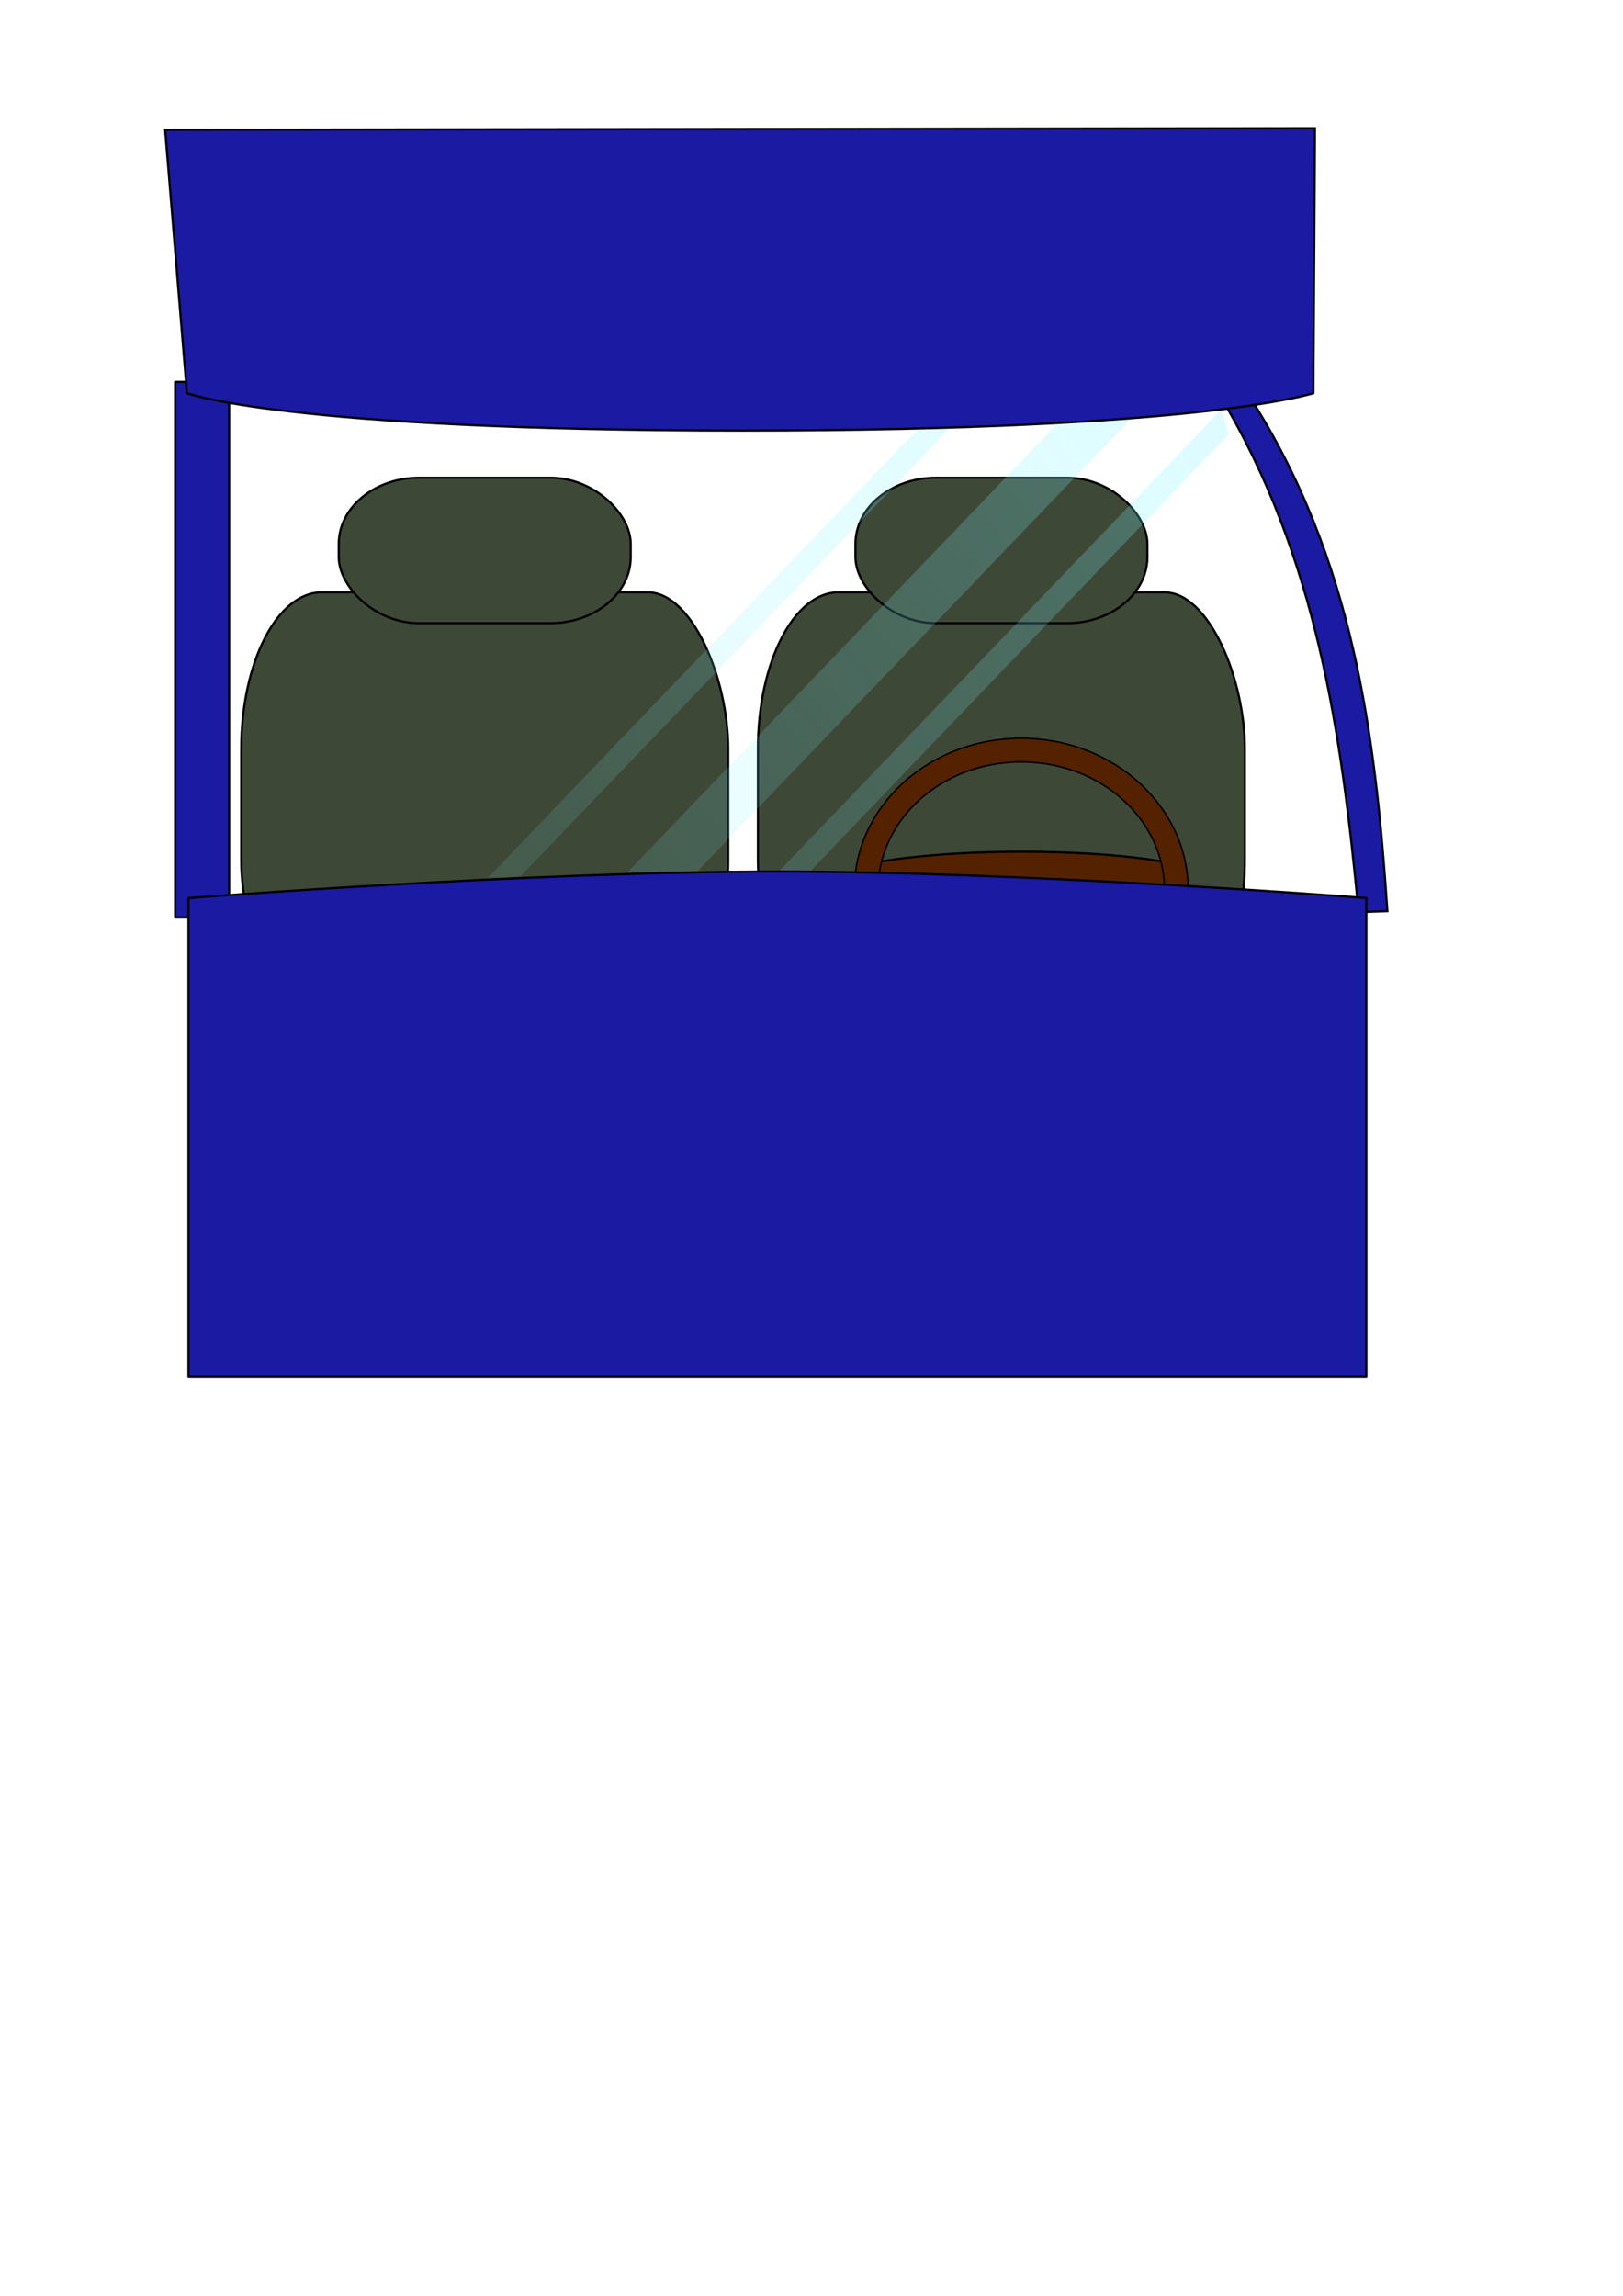 <?xml version="1.0" encoding="UTF-8" standalone="no"?>
<!-- Created with Inkscape (http://www.inkscape.org/) -->
<svg
   xmlns:dc="http://purl.org/dc/elements/1.1/"
   xmlns:cc="http://creativecommons.org/ns#"
   xmlns:rdf="http://www.w3.org/1999/02/22-rdf-syntax-ns#"
   xmlns:svg="http://www.w3.org/2000/svg"
   xmlns="http://www.w3.org/2000/svg"
   xmlns:xlink="http://www.w3.org/1999/xlink"
   xmlns:sodipodi="http://sodipodi.sourceforge.net/DTD/sodipodi-0.dtd"
   xmlns:inkscape="http://www.inkscape.org/namespaces/inkscape"
   width="744.094"
   height="1052.362"
   id="svg4534"
   sodipodi:version="0.32"
   inkscape:version="0.46"
   sodipodi:docname="car1.svg"
   inkscape:output_extension="org.inkscape.output.svg.inkscape">
  <defs
     id="defs4536">
    <linearGradient
       inkscape:collect="always"
       id="linearGradient5088">
      <stop
         style="stop-color:#7df4ff;stop-opacity:1;"
         offset="0"
         id="stop5090" />
      <stop
         style="stop-color:#7df4ff;stop-opacity:0;"
         offset="1"
         id="stop5092" />
    </linearGradient>
    <inkscape:perspective
       sodipodi:type="inkscape:persp3d"
       inkscape:vp_x="0 : 526.18109 : 1"
       inkscape:vp_y="0 : 1000 : 0"
       inkscape:vp_z="744.09448 : 526.18109 : 1"
       inkscape:persp3d-origin="372.04724 : 350.78739 : 1"
       id="perspective4542" />
    <linearGradient
       inkscape:collect="always"
       xlink:href="#linearGradient5088"
       id="linearGradient5094"
       x1="523.571"
       y1="184.148"
       x2="25"
       y2="627.362"
       gradientUnits="userSpaceOnUse" />
    <filter
       inkscape:collect="always"
       id="filter5112">
      <feGaussianBlur
         inkscape:collect="always"
         stdDeviation="5.535"
         id="feGaussianBlur5114" />
    </filter>
  </defs>
  <sodipodi:namedview
     id="base"
     pagecolor="#ffffff"
     bordercolor="#666666"
     borderopacity="1.0"
     gridtolerance="10000"
     guidetolerance="10"
     objecttolerance="10"
     inkscape:pageopacity="0.0"
     inkscape:pageshadow="2"
     inkscape:zoom="1.4"
     inkscape:cx="461.89347"
     inkscape:cy="736.70651"
     inkscape:document-units="px"
     inkscape:current-layer="layer1"
     showgrid="false"
     showguides="true"
     inkscape:guide-bbox="true"
     inkscape:window-width="1094"
     inkscape:window-height="857"
     inkscape:window-x="3"
     inkscape:window-y="6">
    <sodipodi:guide
       orientation="1,0"
       position="845.357,652.5"
       id="guide5124" />
  </sodipodi:namedview>
  <g
     inkscape:label="Layer 1"
     inkscape:groupmode="layer"
     id="layer1">
    <rect
       rx="36.871"
       ry="71.721"
       y="271.514"
       x="110.612"
       height="194.454"
       width="223.244"
       id="rect5122"
       style="opacity:1;fill:#3e4837;fill-opacity:1;fill-rule:nonzero;stroke:#000000;stroke-width:1;stroke-linecap:round;stroke-linejoin:round;stroke-miterlimit:4;stroke-dasharray:none;stroke-opacity:1" />
    <rect
       ry="30.305"
       rx="36.871"
       y="218.986"
       x="155.311"
       height="66.67"
       width="133.845"
       id="rect5120"
       style="opacity:1;fill:#3e4837;fill-opacity:1;fill-rule:nonzero;stroke:#000000;stroke-width:1;stroke-linecap:round;stroke-linejoin:round;stroke-miterlimit:4;stroke-dasharray:none;stroke-opacity:1" />
    <rect
       style="opacity:1;fill:#3e4837;fill-opacity:1;fill-rule:nonzero;stroke:#000000;stroke-width:1;stroke-linecap:round;stroke-linejoin:round;stroke-miterlimit:4;stroke-dasharray:none;stroke-opacity:1"
       id="rect5116"
       width="223.244"
       height="194.454"
       x="347.492"
       y="271.514"
       ry="71.721"
       rx="36.871" />
    <g
       id="g5128"
       transform="translate(-376.787,-7.071)">
      <path
         sodipodi:nodetypes="czcczcc"
         id="path5126"
         d="M 777.579,402.541 C 777.579,402.541 801.114,397.49 845.357,397.49 C 889.853,397.49 912.587,402.541 912.587,402.541 L 912.587,431.291 C 845.304,431.291 873.139,480.041 845.357,480.041 C 817.576,480.041 845.418,431.291 777.579,431.291 L 777.579,402.541 z"
         style="fill:#552200;fill-opacity:1;fill-rule:evenodd;stroke:#000000;stroke-width:1px;stroke-linecap:butt;stroke-linejoin:miter;stroke-opacity:1" />
      <path
         id="path5061"
         d="M 844.993,345.491 C 802.751,345.491 768.465,376.681 768.465,415.107 C 768.465,453.534 802.751,484.723 844.993,484.723 C 887.234,484.723 921.521,453.534 921.521,415.107 C 921.521,376.681 887.234,345.491 844.993,345.491 z M 844.993,356.334 C 881.894,356.334 910.677,383.135 910.677,415.107 C 910.677,447.08 881.894,473.88 844.993,473.88 C 808.091,473.88 779.308,447.08 779.308,415.107 C 779.308,383.135 808.091,356.334 844.993,356.334 z"
         style="opacity:1;fill:#552200;fill-opacity:1;fill-rule:nonzero;stroke:#000000;stroke-width:0.691;stroke-linecap:round;stroke-linejoin:round;stroke-miterlimit:4;stroke-dasharray:none;stroke-opacity:1" />
    </g>
    <rect
       style="opacity:1;fill:#1a1aa3;fill-opacity:1;fill-rule:nonzero;stroke:#000000;stroke-width:1;stroke-linecap:round;stroke-linejoin:round;stroke-miterlimit:4;stroke-dasharray:none;stroke-opacity:1"
       id="rect5069"
       width="24.749"
       height="245.467"
       x="80.307"
       y="175.045" />
    <rect
       style="opacity:1;fill:#3e4837;fill-opacity:1;fill-rule:nonzero;stroke:#000000;stroke-width:1;stroke-linecap:round;stroke-linejoin:round;stroke-miterlimit:4;stroke-dasharray:none;stroke-opacity:1"
       id="rect5118"
       width="133.845"
       height="66.67"
       x="392.192"
       y="218.986"
       rx="36.871"
       ry="30.305" />
    <path
       style="opacity:0.504;fill:url(#linearGradient5094);fill-opacity:1;fill-rule:nonzero;stroke:none;stroke-width:0.714;stroke-linecap:round;stroke-linejoin:round;stroke-miterlimit:4;stroke-dasharray:none;stroke-opacity:1;filter:url(#filter5112)"
       d="M 559.219 188.5 L 357.5 399 C 362.244 399.002 366.999 399.032 371.75 399.062 L 563.312 199.156 C 562.865 197.508 561.044 190.766 561 190.625 C 560.482 188.985 560.189 188.487 559.219 188.5 z M 518.156 192.344 C 509.576 193.005 501.065 193.637 493.969 194.062 C 490.531 194.269 487.431 194.446 484.312 194.625 L 287.562 399.969 C 298.452 399.672 309.219 399.409 319.875 399.25 L 518.156 192.344 z M 434.938 196.781 C 430.457 196.906 425.502 197.042 420.344 197.156 L 223.688 402.375 C 228.703 402.136 233.74 401.901 238.656 401.688 L 435 196.781 C 434.978 196.782 434.959 196.781 434.938 196.781 z "
       id="path5075" />
    <path
       style="fill:#1a1aa3;fill-rule:evenodd;stroke:#000000;stroke-width:1px;stroke-linecap:butt;stroke-linejoin:miter;stroke-opacity:1;fill-opacity:1"
       d="M 622.857,418.076 C 615.062,336.578 603.886,255.772 559.539,181.771 L 572.857,181.771 C 620.567,256.254 630.575,336.601 636.061,417.652 L 622.857,418.076 z"
       id="path5057"
       sodipodi:nodetypes="ccccc" />
    <path
       style="fill:#1a1aa3;fill-opacity:1;fill-rule:nonzero;stroke:#000000;stroke-width:1;stroke-linecap:round;stroke-linejoin:round;stroke-miterlimit:4;stroke-opacity:1;stroke-dasharray:none"
       d="M 86.429,411.648 C 86.429,411.648 240.786,399.505 356.429,399.505 C 472.071,399.505 626.429,411.648 626.429,411.648 L 626.429,630.934 L 86.429,630.934 L 86.429,411.648 z"
       id="rect5053"
       sodipodi:nodetypes="czcccc" />
    <path
       style="fill:#1a1aa3;fill-rule:evenodd;stroke:#000000;stroke-width:1px;stroke-linecap:butt;stroke-linejoin:miter;stroke-opacity:1;fill-opacity:1"
       d="M 85.714,180.219 C 85.714,180.219 130.36,197.362 340.357,197.362 C 551.079,197.362 602.143,180.219 602.143,180.219 L 602.857,58.791 L 75.714,59.505 L 85.714,180.219 z"
       id="path5059"
       sodipodi:nodetypes="czcccc" />
  </g>
</svg>
